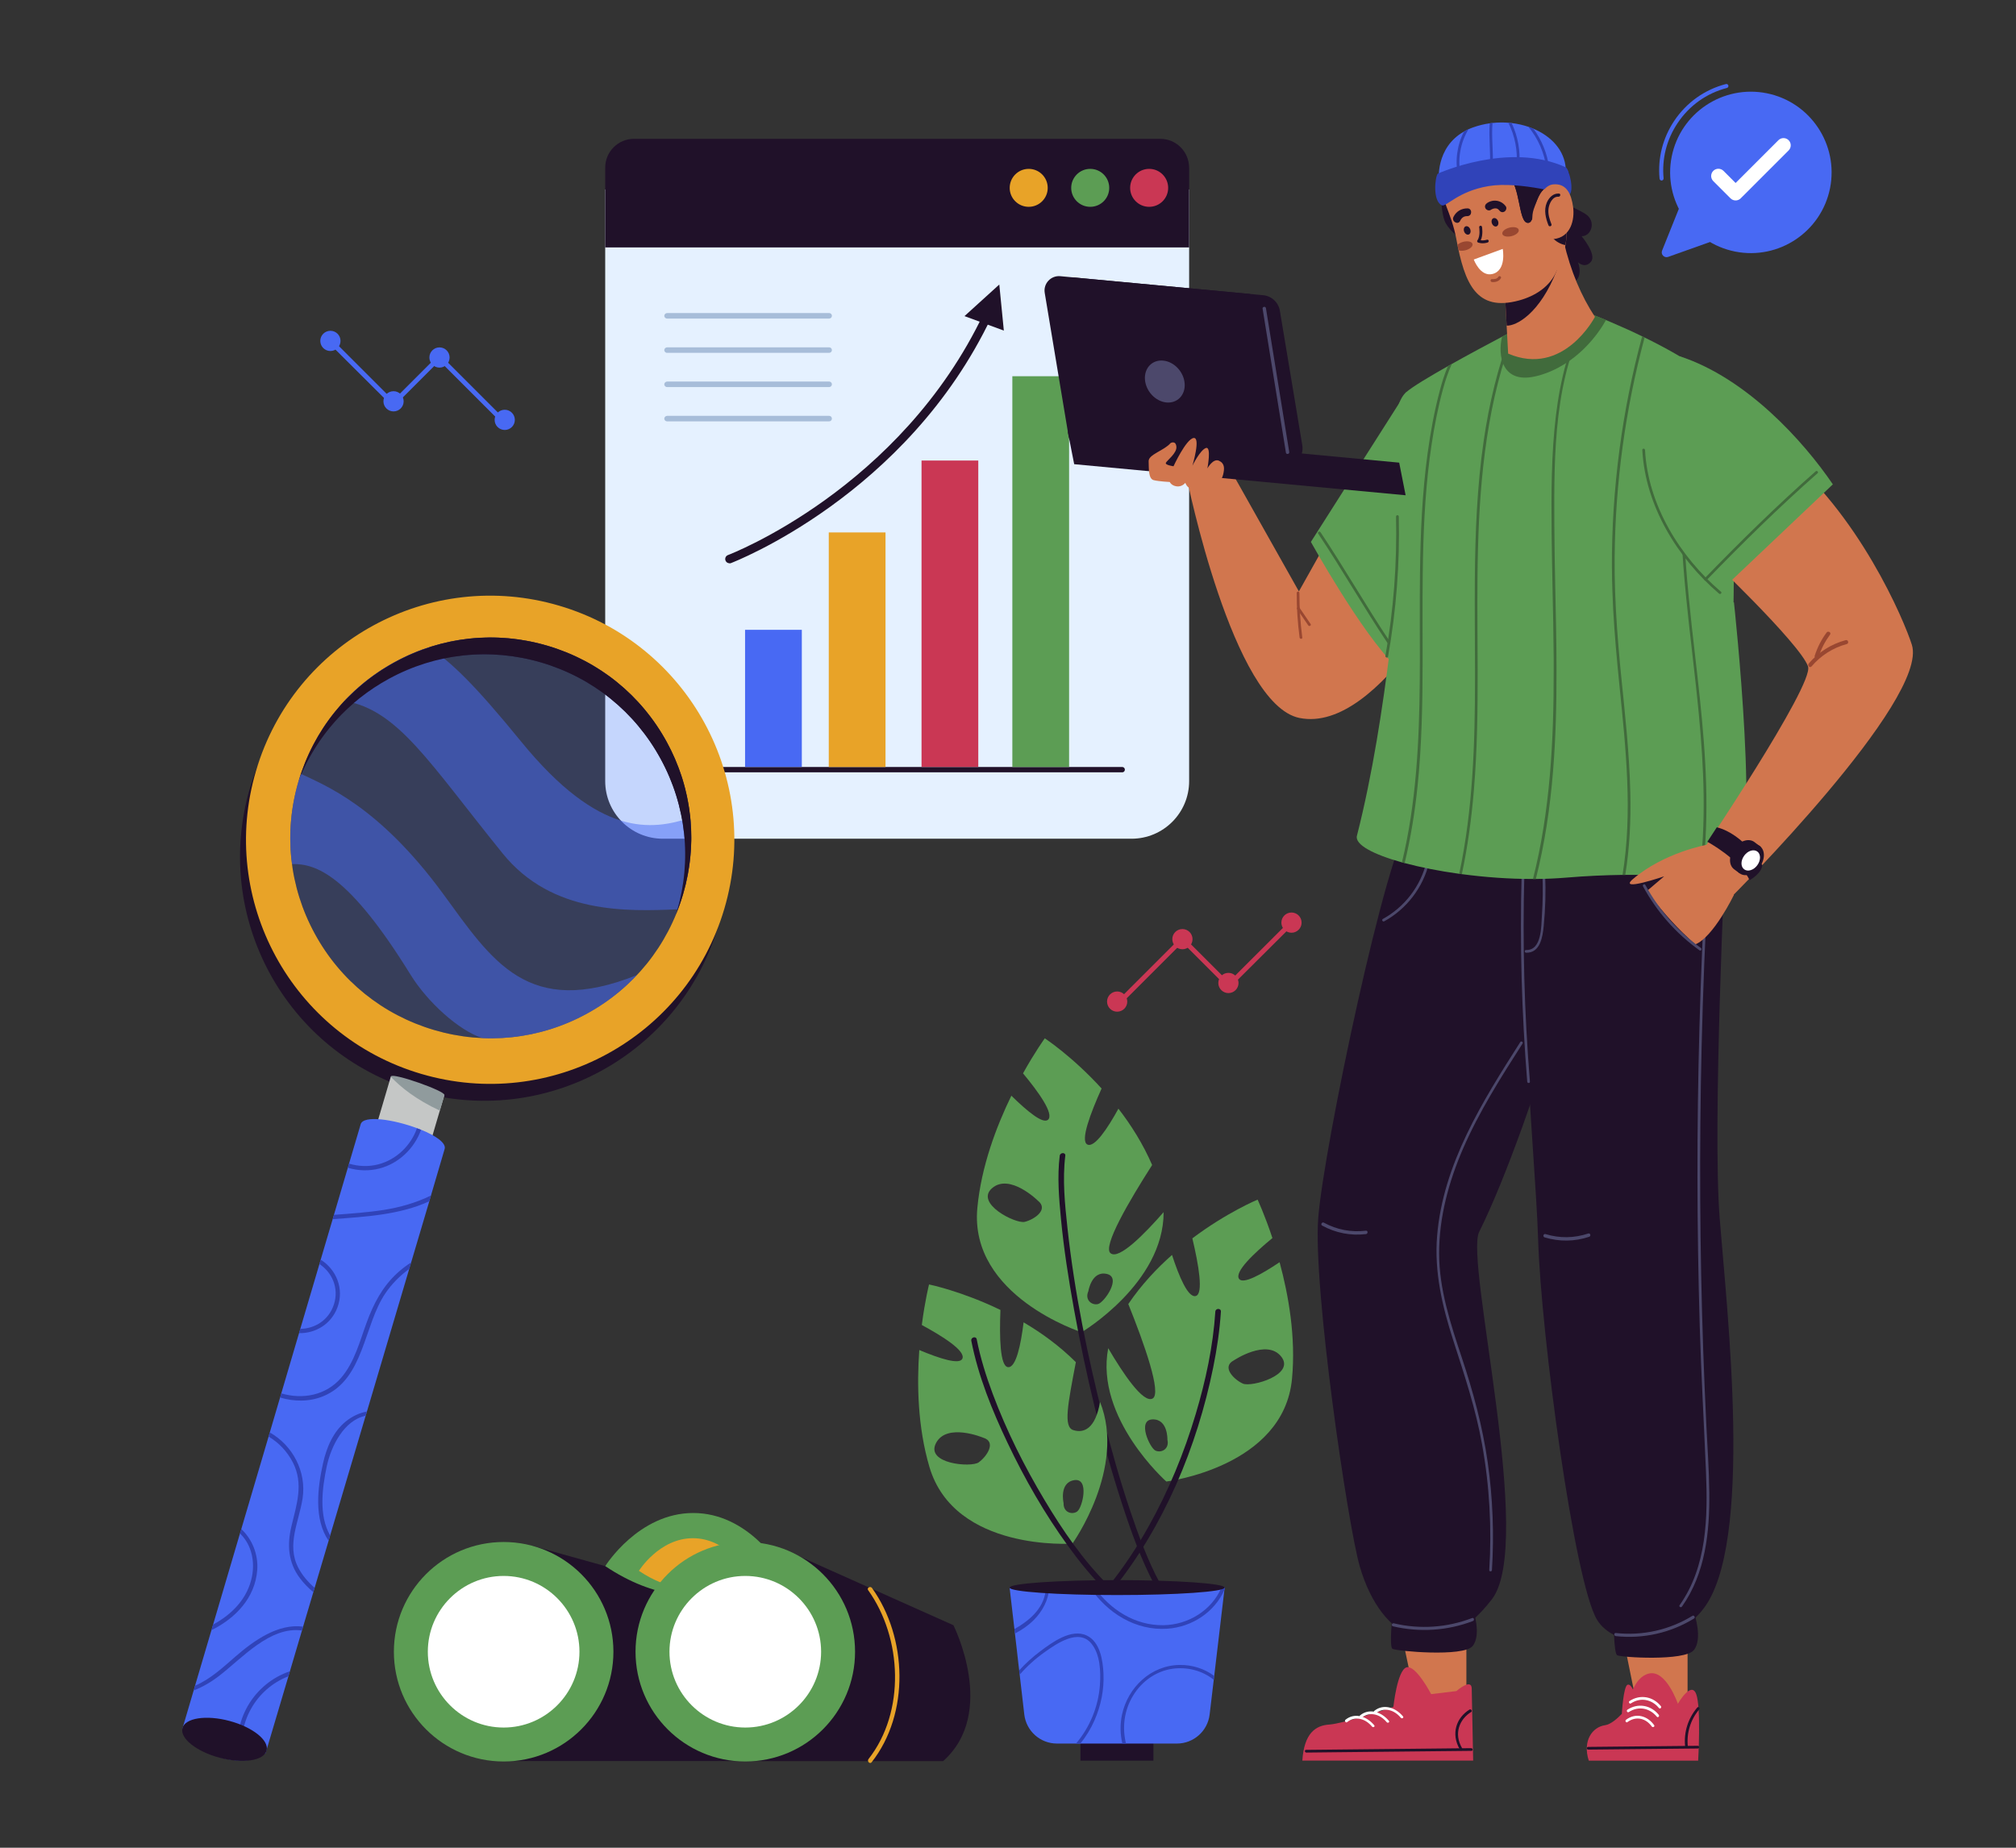 <svg width="600" height="550" viewBox="0 0 600 550" fill="none" xmlns="http://www.w3.org/2000/svg">
<rect x="0" y="0" width="600" height="550" fill="#333333" stroke="none"/>
<g clip-path="url(#clip0_1198_13430)">
<path d="M180.121 56.383V232.511C180.121 241.98 187.797 249.655 197.267 249.655H336.763C346.234 249.655 353.91 241.98 353.91 232.511V56.383H180.121Z" fill="#E5F1FF"/>
<path d="M334.01 228.305H204.84C204.415 228.305 204.07 228.649 204.07 229.074V229.125C204.07 229.55 204.415 229.894 204.84 229.894H334.01C334.435 229.894 334.779 229.55 334.779 229.125V229.074C334.779 228.649 334.435 228.305 334.01 228.305Z" fill="#201129"/>
<path d="M246.774 123.781H198.583C198.156 123.781 197.763 124.089 197.712 124.516C197.66 125.012 198.053 125.422 198.532 125.422H246.774C247.236 125.422 247.595 125.046 247.595 124.602C247.595 124.14 247.219 123.781 246.774 123.781Z" fill="#A7BDD9"/>
<path d="M246.774 113.574H198.583C198.156 113.574 197.763 113.882 197.712 114.309C197.66 114.805 198.053 115.215 198.532 115.215H246.774C247.236 115.215 247.595 114.839 247.595 114.395C247.595 113.933 247.219 113.574 246.774 113.574Z" fill="#A7BDD9"/>
<path d="M246.774 103.387H198.583C198.156 103.387 197.763 103.694 197.712 104.122C197.66 104.617 198.053 105.028 198.532 105.028H246.774C247.236 105.028 247.595 104.652 247.595 104.207C247.595 103.746 247.219 103.387 246.774 103.387Z" fill="#A7BDD9"/>
<path d="M246.774 93.184H198.583C198.156 93.184 197.763 93.491 197.712 93.919C197.66 94.414 198.053 94.825 198.532 94.825H246.774C247.236 94.825 247.595 94.448 247.595 94.004C247.595 93.543 247.219 93.184 246.774 93.184Z" fill="#A7BDD9"/>
<path d="M238.636 187.473H221.746V228.291H238.636V187.473Z" fill="#4869F3"/>
<path d="M263.546 158.484H246.656V228.31H263.546V158.484Z" fill="#E8A328"/>
<path d="M291.156 137.082H274.266V228.291H291.156V137.082Z" fill="#CA3754"/>
<path d="M318.183 111.988H301.293V228.307H318.183V111.988Z" fill="#5C9D54"/>
<path d="M287.051 94.093L298.761 98.4L297.41 84.691L287.051 94.093Z" fill="#201129"/>
<path d="M217.098 167.661C216.585 167.661 216.106 167.353 215.918 166.84C215.679 166.191 216.004 165.456 216.67 165.216C217.183 165.028 268.024 145.542 292.829 93.186C293.12 92.553 293.889 92.28 294.521 92.588C295.154 92.895 295.427 93.647 295.12 94.28C269.87 147.593 218.072 167.404 217.559 167.609C217.406 167.661 217.269 167.695 217.115 167.695L217.098 167.661Z" fill="#201129"/>
<path d="M353.91 49.888V73.647H180.121V49.888C180.121 45.153 183.967 41.324 188.686 41.324H345.328C350.063 41.324 353.893 45.17 353.893 49.888H353.91Z" fill="#201129"/>
<path d="M311.821 55.923C311.821 59.051 309.291 61.564 306.162 61.564C303.034 61.564 300.504 59.034 300.504 55.923C300.504 52.812 303.034 50.266 306.162 50.266C309.291 50.266 311.821 52.795 311.821 55.923Z" fill="#E8A328"/>
<path d="M330.129 55.923C330.129 59.051 327.599 61.564 324.471 61.564C321.343 61.564 318.812 59.034 318.812 55.923C318.812 52.812 321.343 50.266 324.471 50.266C327.599 50.266 330.129 52.795 330.129 55.923Z" fill="#5C9D54"/>
<path d="M347.668 55.923C347.668 59.051 345.138 61.564 342.01 61.564C338.882 61.564 336.352 59.034 336.352 55.923C336.352 52.812 338.882 50.266 342.01 50.266C345.138 50.266 347.668 52.795 347.668 55.923Z" fill="#CA3754"/>
<path d="M436.118 166.857C436.118 166.857 410.971 218.598 386.747 213.71C366.848 209.693 353.258 142.5 353.258 142.5L365.72 138.978L386.576 176.036L418.356 119.355C418.356 119.355 436.904 153.456 436.118 166.857Z" fill="#D1764E"/>
<path d="M418.492 116.758L390.148 161.303C390.148 161.303 405.243 188.566 415.432 198.378V196.617C415.432 196.617 429.877 144.415 418.509 116.758H418.492Z" fill="#5C9D54"/>
<path d="M392.304 158.825C399.483 169.559 405.86 180.806 413.04 191.541C413.331 191.968 414.031 191.575 413.741 191.131C406.561 180.396 400.184 169.149 393.004 158.414C392.714 157.987 392.013 158.38 392.304 158.825Z" fill="#416B3C"/>
<path d="M386.73 176.482C386.73 180.926 387.003 185.354 387.585 189.764C387.653 190.276 386.85 190.276 386.781 189.764C386.2 185.354 385.909 180.926 385.926 176.482C385.926 175.969 386.73 175.969 386.73 176.482Z" fill="#994731"/>
<path d="M386.747 180.876C387.858 182.5 388.969 184.124 390.063 185.747C390.354 186.175 389.653 186.585 389.362 186.158C388.251 184.534 387.14 182.91 386.046 181.286C385.755 180.859 386.456 180.449 386.747 180.876Z" fill="#994731"/>
<path d="M502.255 470.004V508.019L487.485 509.198L480.254 473.508L502.255 470.004Z" fill="#D1764E"/>
<path d="M472.87 524.088H505.402C505.402 524.088 506.325 508.294 504.821 504.26C503.317 500.226 499.368 507.149 499.368 507.149C499.368 507.149 495.863 496.876 490.717 498.158C488.375 498.739 486.905 500.807 485.999 502.892C485.606 502.072 485.042 501.251 484.392 501.491C483.161 501.935 482.7 509.969 482.683 510.157C481.281 511.61 479.366 513.285 477.725 513.524C473.93 514.054 470.939 518.122 472.853 524.088H472.87Z" fill="#CA3754"/>
<path d="M493.742 508.43C491.622 505.815 488.254 505.148 485.4 507.028C484.972 507.319 484.562 506.618 484.989 506.328C488.118 504.259 491.981 504.96 494.306 507.849C494.631 508.242 494.067 508.823 493.742 508.413V508.43Z" fill="white"/>
<path d="M493.109 511.012C490.989 508.397 487.622 507.747 484.767 509.61C484.339 509.901 483.929 509.2 484.356 508.91C487.485 506.841 491.348 507.542 493.673 510.431C493.998 510.824 493.434 511.405 493.109 510.995V511.012Z" fill="white"/>
<path d="M491.606 513.917C489.828 511.422 486.888 510.738 484.358 512.601C483.947 512.909 483.537 512.208 483.947 511.9C486.836 509.747 490.29 510.687 492.307 513.507C492.614 513.935 491.914 514.328 491.606 513.917Z" fill="white"/>
<path d="M505.726 508.822C503.127 511.882 501.931 515.813 502.324 519.813C502.375 520.326 501.572 520.326 501.521 519.813C501.093 515.591 502.41 511.472 505.145 508.258C505.487 507.865 506.051 508.429 505.709 508.822H505.726Z" fill="#201129"/>
<path d="M505.3 520.463C494.428 520.566 483.555 520.686 472.683 520.788C472.153 520.788 472.153 519.985 472.683 519.985C483.555 519.882 494.428 519.763 505.3 519.66C505.83 519.66 505.83 520.463 505.3 520.463Z" fill="#201129"/>
<path d="M513.507 253.723C513.507 253.723 509.644 334.848 511.798 362.47C513.952 390.11 522.072 459.918 506.789 479.097C496.515 492.002 480.257 490.224 475.317 482.156C468.581 471.148 458.632 397.306 457.777 368.965C456.905 340.608 448.802 268.526 458.512 253.723C468.205 238.921 513.507 253.723 513.507 253.723Z" fill="#201129"/>
<path d="M459.691 368.314C464.101 369.647 468.597 369.596 472.974 368.143C473.589 367.938 473.315 366.964 472.7 367.169C468.478 368.57 464.204 368.622 459.964 367.34C459.349 367.152 459.075 368.126 459.691 368.314Z" fill="#4C486B"/>
<path d="M480.258 482.089C480.258 482.089 480.258 492.003 481.284 492.686C482.309 493.353 501.404 494.533 504.123 491.165C506.841 487.798 504.259 480.328 504.259 480.328L480.258 482.089Z" fill="#201129"/>
<path d="M480.875 487.009C489.029 487.898 497.166 486.069 504.158 481.779C504.671 481.471 504.192 480.668 503.696 480.975C496.841 485.18 488.875 486.958 480.892 486.086C480.293 486.018 480.31 486.958 480.892 487.009H480.875Z" fill="#4C486B"/>
<path d="M507.659 261.072C505.984 290.831 505.163 320.659 505.198 350.469C505.215 365.289 505.437 380.109 505.881 394.911C506.309 409.304 507.129 423.662 507.728 438.037C508.292 451.609 508.035 466.292 499.881 477.813C499.573 478.24 500.274 478.634 500.582 478.223C507.574 468.344 508.856 455.985 508.719 444.225C508.651 437.593 508.172 430.961 507.847 424.346C507.488 416.859 507.164 409.372 506.907 401.868C505.881 371.887 505.728 341.888 506.428 311.907C506.822 294.951 507.505 278.011 508.463 261.072C508.497 260.559 507.676 260.559 507.659 261.072Z" fill="#4C486B"/>
<path d="M436.423 470.004V506.566L421.653 507.746L414.422 473.508L436.423 470.004Z" fill="#D1764E"/>
<path d="M425.946 504.291C425.946 504.291 421.296 495.369 418.561 496.326C415.826 497.283 414.697 508.086 414.697 508.086C414.697 508.086 399.807 513.06 395.653 513.333C391.499 513.59 388.132 515.949 387.602 524.068H438.442C438.442 524.068 438.1 505.727 438.015 502.582C437.929 499.437 433.451 503.368 433.451 503.368L425.963 504.274L425.946 504.291Z" fill="#CA3754"/>
<path d="M437.877 509.573C434.321 511.744 432.645 516.051 435.107 520.29C435.381 520.752 434.731 521.162 434.458 520.7C431.757 516.068 433.432 511.282 437.364 508.872C437.791 508.616 438.287 509.316 437.859 509.573H437.877Z" fill="#201129"/>
<path d="M437.947 521.163C424.648 521.299 411.365 521.436 398.065 521.573C394.97 521.607 391.876 521.641 388.799 521.676C388.286 521.676 388.184 520.872 388.697 520.872C401.997 520.735 415.279 520.599 428.579 520.462C431.674 520.428 434.768 520.394 437.845 520.359C438.358 520.359 438.46 521.163 437.947 521.163Z" fill="#201129"/>
<path d="M416.901 511.3C414.815 508.805 411.772 508.121 409.481 509.984C409.105 510.292 408.61 509.591 408.986 509.283C411.601 507.13 415.174 508.07 417.55 510.89C417.909 511.317 417.26 511.711 416.901 511.3Z" fill="white"/>
<path d="M412.698 512.617C410.612 510.121 407.569 509.437 405.278 511.301C404.902 511.608 404.406 510.907 404.783 510.6C407.398 508.446 410.971 509.386 413.347 512.206C413.706 512.634 413.057 513.027 412.698 512.617Z" fill="white"/>
<path d="M408.338 513.933C406.253 511.438 403.21 510.754 400.919 512.617C400.543 512.925 400.047 512.224 400.423 511.916C403.039 509.762 406.612 510.702 408.988 513.523C409.347 513.95 408.697 514.343 408.338 513.933Z" fill="white"/>
<path d="M477.933 255.896C477.933 255.896 456.838 333.26 440.221 366.711C435.879 375.446 456.872 459.27 444.033 476.022C428.152 496.738 411.125 488.363 404.698 466.278C401.176 454.211 390.714 383.274 392.338 362.472C393.945 341.687 412.835 251.708 419.827 244.786C426.819 237.863 477.933 255.896 477.933 255.896Z" fill="#201129"/>
<path d="M393.499 364.815C397.55 367.02 401.961 367.875 406.525 367.345C407.158 367.277 407.175 366.268 406.525 366.337C402.115 366.85 397.909 366.063 394.011 363.944C393.447 363.636 392.935 364.508 393.499 364.815Z" fill="#4C486B"/>
<path d="M414.425 480.878C414.425 480.878 413.399 490.125 414.425 490.792C415.45 491.458 435.571 493.322 438.289 489.954C441.007 486.587 438.426 479.117 438.426 479.117L414.425 480.878Z" fill="#201129"/>
<path d="M414.576 484.09C422.525 485.953 430.765 485.423 438.372 482.517C438.919 482.312 438.68 481.406 438.133 481.629C430.662 484.483 422.611 485.047 414.815 483.201C414.234 483.064 413.978 483.953 414.576 484.09Z" fill="#4C486B"/>
<path d="M452.872 260.256C452.308 280.853 452.872 301.45 454.53 321.979C454.565 322.492 455.385 322.492 455.334 321.979C453.659 301.45 453.112 280.836 453.676 260.256C453.676 259.743 452.889 259.743 452.872 260.256Z" fill="#4C486B"/>
<path d="M459.058 260.253C459.228 264.339 459.177 268.424 458.904 272.492C458.681 275.654 458.904 282.936 454.185 282.782C453.673 282.765 453.673 283.568 454.185 283.585C458.408 283.722 459.126 278.851 459.434 275.671C459.946 270.543 460.083 265.398 459.861 260.236C459.844 259.723 459.04 259.723 459.058 260.236V260.253Z" fill="#4C486B"/>
<path d="M424.545 256.562C422.801 263.776 418.066 269.963 411.57 273.536C411.108 273.792 411.518 274.476 411.98 274.237C418.647 270.562 423.536 264.169 425.331 256.768C425.451 256.255 424.681 256.05 424.545 256.545V256.562Z" fill="#4C486B"/>
<path d="M452.444 310.217C441.195 327.874 429.468 346.505 427.707 367.906C426.835 378.606 429.246 388.845 432.511 398.964C435.81 409.203 439.195 419.322 441.093 429.954C443.315 442.278 444.016 454.859 443.229 467.354C443.195 467.867 443.999 467.867 444.033 467.354C444.7 456.636 444.289 445.885 442.768 435.253C441.246 424.621 438.46 414.348 435.075 404.16C431.725 394.058 428.323 383.82 428.305 373.051C428.305 362.316 431.177 351.736 435.417 341.941C440.204 330.899 446.683 320.729 453.145 310.61C453.418 310.165 452.734 309.772 452.444 310.199V310.217Z" fill="#4C486B"/>
<path d="M413.587 193.143C439.025 207.929 515.645 193.143 515.645 193.143C515.645 193.143 517.919 122.138 511.542 114.771C506.533 108.96 492.156 101.285 479.66 95.986C479.301 95.832 478.942 95.678 478.566 95.524C478.361 95.439 478.156 95.353 477.967 95.268C475.831 94.379 473.762 93.576 471.83 92.875L451.265 98.037C451.265 98.037 450.12 98.635 448.239 99.61C448.068 99.695 447.897 99.798 447.709 99.883C447.487 100.003 447.265 100.122 447.025 100.242C439.042 104.447 422.22 113.489 418.494 116.754C413.57 121.062 413.297 139.796 415.793 154.53C418.306 169.264 413.57 193.143 413.57 193.143H413.587Z" fill="#5C9D54"/>
<path d="M457.985 111.781C469.473 108.517 475.866 99.081 477.986 95.252C475.849 94.364 473.781 93.56 471.849 92.859L451.284 98.022C451.284 98.022 450.138 98.62 448.258 99.594C448.087 99.68 447.916 99.782 447.728 99.868C447.506 99.987 447.283 100.107 447.044 100.227C445.711 105.577 446.822 114.944 457.985 111.764V111.781Z" fill="#416B3C"/>
<path d="M417.263 256.68C417.52 256.748 417.793 256.817 418.05 256.902C422.751 258.167 428.307 259.278 434.273 260.098C434.546 260.133 434.803 260.167 435.076 260.201C441.88 261.107 449.163 261.654 456.257 261.637C456.531 261.637 456.821 261.637 457.095 261.637C460.138 261.62 463.129 261.483 466.036 261.244C472.309 260.714 477.9 260.492 482.891 260.423C483.165 260.423 483.438 260.423 483.712 260.423C493.2 260.338 500.38 260.85 505.679 261.09C505.953 261.09 506.226 261.107 506.5 261.124C511.115 261.312 514.192 261.244 516.039 260.252C524.415 255.774 516.056 179.299 516.056 179.299H515.936L502.636 178.068L501.85 178L480.703 176.069L479.883 176L462.89 174.445L462.07 174.376L439.726 172.342L438.94 172.274L423.435 170.855L422.631 170.787L416.409 170.223C415.674 176.41 414.87 183.658 413.896 191.538C413.827 192.085 413.759 192.649 413.69 193.213C411.536 210.357 408.562 230.305 403.844 248.783C403.177 251.398 408.665 254.321 417.298 256.714L417.263 256.68Z" fill="#5C9D54"/>
<path d="M415.486 153.744C415.81 167.641 414.768 181.537 412.323 195.229C412.238 195.742 413.007 195.947 413.109 195.451C415.554 181.691 416.631 167.726 416.306 153.744C416.306 153.231 415.486 153.231 415.503 153.744H415.486Z" fill="#416B3C"/>
<path d="M501.849 177.999C502.413 183.725 503.063 189.434 503.729 195.143C504.396 200.989 505.063 206.835 505.61 212.681C507.131 228.697 507.866 245.123 505.678 261.088C505.952 261.088 506.225 261.105 506.499 261.122C507.165 256.268 507.576 251.379 507.747 246.474C508.379 229.227 506.447 212.116 504.481 195.023C503.832 189.365 503.182 183.725 502.635 178.067C502.464 176.289 502.293 174.512 502.139 172.734C500.344 151.88 500.122 130.274 506.259 110.139C506.037 109.985 505.815 109.814 505.576 109.66C502.635 119.232 501.062 129.198 500.498 139.214C499.746 152.188 500.567 165.11 501.849 177.999Z" fill="#416B3C"/>
<path d="M479.746 169.197C479.746 171.471 479.797 173.727 479.883 176C480.122 183.351 480.703 190.683 481.387 198.016C481.575 200.119 481.797 202.221 482.003 204.324C483.883 222.887 485.934 241.963 482.892 260.441C483.165 260.441 483.439 260.441 483.712 260.441C485.028 252.373 485.405 244.134 485.216 235.946C484.943 224.272 483.644 212.665 482.481 201.059C482.379 200.016 482.276 198.974 482.174 197.931C481.49 190.649 480.943 183.368 480.686 176.069C480.567 172.667 480.515 169.266 480.55 165.864C480.738 143.797 483.746 121.764 489.473 100.449C489.234 100.329 488.977 100.209 488.738 100.09C485.764 111.132 483.507 122.362 482.003 133.712C480.447 145.472 479.678 157.335 479.729 169.197H479.746Z" fill="#416B3C"/>
<path d="M456.255 261.656C456.529 261.656 456.82 261.656 457.093 261.656C459.76 251.126 461.35 240.323 462.222 229.486C463.042 219.47 463.264 209.436 463.247 199.402C463.247 191.078 463.042 182.754 462.871 174.446C462.734 168.242 462.632 162.054 462.598 155.849C462.495 134.91 462.512 112.039 472.906 93.271C472.65 93.168 472.393 93.083 472.137 92.981C466.957 102.45 464.341 113.099 463.059 123.782C461.675 135.32 461.692 147.012 461.794 158.618C461.845 163.866 461.948 169.113 462.051 174.361C462.204 181.591 462.358 188.839 462.41 196.069C462.41 197.197 462.41 198.308 462.41 199.437C462.444 220.324 461.384 241.366 456.238 261.656H456.255Z" fill="#416B3C"/>
<path d="M434.273 260.097C434.547 260.131 434.803 260.166 435.077 260.2C436.838 251.944 437.966 243.551 438.667 235.124C439.658 223.21 439.795 211.262 439.778 199.314C439.761 190.306 439.641 181.298 439.727 172.307C439.744 169.298 439.795 166.29 439.881 163.282C440.462 141.249 442.77 118.891 450.839 98.242C450.582 98.379 450.223 98.567 449.762 98.806C445.761 109.284 443.163 120.241 441.556 131.335C439.59 144.906 439.06 158.564 438.94 172.238C438.872 181.246 438.975 190.272 438.992 199.263C438.992 200.151 438.992 201.023 438.992 201.912C438.992 221.364 438.359 241.038 434.291 260.08L434.273 260.097Z" fill="#416B3C"/>
<path d="M417.263 256.682C417.52 256.75 417.793 256.819 418.05 256.904C419.879 249.383 421.092 241.725 421.896 234.034C423.161 221.709 423.383 209.317 423.4 196.941C423.4 188.241 423.332 179.541 423.435 170.84C423.452 169.319 423.469 167.798 423.503 166.293C423.742 154.909 424.375 143.508 426.084 132.227C426.922 126.74 427.982 121.27 429.435 115.92C430.136 113.339 430.973 110.775 432.085 108.348C431.691 108.57 431.315 108.792 430.922 108.997C429.948 111.305 429.178 113.715 428.546 116.142C426.905 122.279 425.759 128.569 424.888 134.876C423.264 146.79 422.751 158.772 422.614 170.772C422.511 179.421 422.58 188.087 422.58 196.719C422.58 198.736 422.58 200.753 422.546 202.753C422.392 220.821 421.503 239.093 417.246 256.682H417.263Z" fill="#416B3C"/>
<path d="M507.045 164.343C507.045 164.343 535.679 191.453 538.107 198.376C540.004 203.811 505.523 255.005 505.523 255.005L514.909 267.398C514.909 267.398 574.143 208.324 569.015 191.949C566.792 184.872 553.167 152.412 529.354 133.695L507.045 164.343Z" fill="#D1764E"/>
<path d="M524.466 257.484C524.466 257.484 518.962 248.271 510.961 246.254L508.141 250.561C508.141 250.561 517.611 255.655 520.74 261.997C520.74 261.997 524.364 259.963 524.484 257.484H524.466Z" fill="#201129"/>
<path d="M517.731 259.947L516.107 258.75C514.466 257.537 514.483 254.733 516.141 252.494C517.799 250.255 520.483 249.417 522.124 250.631L524.056 252.101L523.321 253.007L518.278 259.28L517.748 259.947H517.731Z" fill="#201129"/>
<path d="M517.732 259.945C516.091 258.732 516.108 255.929 517.766 253.689C519.424 251.45 522.108 250.613 523.749 251.826C525.391 253.04 525.373 255.843 523.715 258.082C522.057 260.321 519.373 261.159 517.732 259.945Z" fill="#201129"/>
<path d="M519.1 258.767C518.023 257.981 518.04 256.152 519.117 254.682C520.194 253.212 521.938 252.682 523.015 253.468C524.092 254.255 524.075 256.084 522.998 257.554C521.921 259.024 520.177 259.554 519.1 258.767Z" fill="white"/>
<path d="M539.166 198.359C541.919 195.111 545.526 192.821 549.628 191.71C550.381 191.505 550.056 190.342 549.304 190.548C545.013 191.71 541.201 194.12 538.311 197.505C537.816 198.103 538.653 198.957 539.166 198.359Z" fill="#994731"/>
<path d="M543.612 188.306C542.057 190.409 540.894 192.716 540.091 195.195C539.852 195.93 541.014 196.255 541.253 195.52C542.023 193.127 543.168 190.939 544.655 188.905C545.117 188.272 544.074 187.674 543.612 188.289V188.306Z" fill="#994731"/>
<path d="M490.411 265.022C490.411 265.022 490.702 265.62 491.215 266.595C495.129 271.894 499.608 276.765 504.549 281.107C509.934 278.987 516.037 266.407 516.037 266.407L507.865 251.484C507.865 251.484 495.283 253.741 486.001 261.655C481.351 265.62 495.283 260.851 495.283 260.851L490.394 265.005L490.411 265.022Z" fill="#D1764E"/>
<path d="M488.991 263.824C493.076 271.379 498.837 277.891 505.812 282.882C506.239 283.19 506.633 282.489 506.222 282.182C499.35 277.259 493.709 270.832 489.691 263.413C489.452 262.952 488.751 263.362 488.991 263.824Z" fill="#4C486B"/>
<path d="M499.951 106.055C519.833 112.567 536.723 131.267 545.492 144.172L511.883 176.034C511.883 176.034 498.618 168.086 494.173 148.001C489.284 125.9 499.951 106.055 499.951 106.055Z" fill="#5C9D54"/>
<path d="M540.38 140.294C528.892 150.413 517.968 161.164 507.318 172.155C506.959 172.531 507.523 173.095 507.882 172.719C518.532 161.728 529.456 150.977 540.944 140.858C541.337 140.516 540.756 139.952 540.38 140.294Z" fill="#416B3C"/>
<path d="M488.786 133.935C489.658 150.533 499.214 166.088 511.625 176.702C512.018 177.044 512.6 176.463 512.189 176.138C499.932 165.66 490.462 150.311 489.59 133.935C489.555 133.423 488.752 133.423 488.786 133.935Z" fill="#416B3C"/>
<path d="M464.272 60.195C464.272 60.195 468.426 61.58 471.794 63.648C475.161 65.716 473.725 70.332 470.717 70.314C470.717 70.314 475.315 75.75 473.503 77.904C471.691 80.075 469.64 78.075 469.64 78.075C469.64 78.075 471.759 83.339 467.212 84.502C462.665 85.664 458.477 76.434 458.477 76.434L464.272 60.212V60.195Z" fill="#201129"/>
<path d="M474.682 94.329C474.682 94.329 465.348 112.328 448.851 105.252L448.253 94.124L447.859 86.774L447.586 81.629L465.382 71.852C467.485 80.843 470.664 88.21 474.682 94.312V94.329Z" fill="#D1764E"/>
<path d="M463.348 80.398C458.356 93.338 451.227 97.081 448.406 96.927L447.859 86.791L463.348 80.415V80.398Z" fill="#201129"/>
<path d="M428.99 59.734C428.99 59.734 429.041 63.187 429.913 65.632C430.802 68.093 434.033 70.588 434.033 70.588C434.033 70.588 434.272 61.358 428.973 59.734H428.99Z" fill="#201129"/>
<path d="M465.675 65.974C465.88 66.76 466.017 67.495 466.102 68.213C466.308 69.854 466.222 71.358 465.897 72.965C465.47 75.084 464.598 77.392 463.367 80.452C461.435 85.272 456.905 88.126 452.119 89.426C439.4 92.878 435.913 84.52 433.434 71.153C431.895 62.846 428.391 58.949 429.57 55.256C429.673 55.068 429.775 54.897 429.878 54.709C432.305 50.47 436.357 47.411 441.058 46.043C441.964 45.787 442.836 45.565 443.674 45.377C443.862 45.325 444.05 45.291 444.238 45.257C444.323 45.24 444.392 45.223 444.477 45.206C444.699 45.154 444.905 45.12 445.11 45.086C445.264 45.052 445.417 45.035 445.554 45.001C445.896 44.949 446.238 44.898 446.563 44.847C457.11 43.496 461.299 49 463.316 55.017C464.684 59.102 465.025 63.427 465.675 65.974Z" fill="#D1764E"/>
<path d="M444.032 66.505C444.288 67.171 444.887 67.565 445.4 67.377C445.895 67.189 446.1 66.488 445.844 65.821C445.588 65.154 444.989 64.761 444.476 64.949C443.964 65.137 443.776 65.838 444.032 66.505Z" fill="#201129"/>
<path d="M435.759 68.931C436.016 69.597 436.614 69.99 437.127 69.802C437.623 69.614 437.828 68.913 437.571 68.247C437.315 67.58 436.717 67.187 436.204 67.375C435.708 67.563 435.503 68.264 435.759 68.931Z" fill="#201129"/>
<path d="M452.002 68.402C452.172 69.103 451.232 69.941 449.882 70.282C448.531 70.624 447.3 70.334 447.129 69.633C446.958 68.932 447.899 68.095 449.249 67.753C450.6 67.411 451.831 67.701 452.002 68.402Z" fill="#994731"/>
<path d="M434.1 74.505C434.63 74.693 435.365 74.71 436.134 74.505C437.485 74.163 438.425 73.326 438.254 72.625C438.083 71.924 436.852 71.633 435.502 71.975C434.766 72.163 434.151 72.505 433.758 72.881L434.1 74.505Z" fill="#994731"/>
<path d="M443.693 62.469C444.411 61.974 445.557 61.734 446.155 62.572C446.514 63.085 447.146 63.341 447.728 62.999C448.223 62.709 448.531 61.939 448.155 61.426C446.873 59.615 444.411 59.17 442.548 60.469C442.035 60.828 441.779 61.461 442.121 62.042C442.411 62.538 443.18 62.845 443.693 62.469Z" fill="#201129"/>
<path d="M434.561 65.75C435.006 64.827 435.638 64.314 436.698 64.331C438.185 64.331 438.237 62.041 436.749 62.023C434.92 62.023 433.382 62.929 432.578 64.57C431.929 65.904 433.912 67.083 434.561 65.75Z" fill="#201129"/>
<path d="M442.818 72.145C443.006 72.06 443.109 71.837 443.057 71.632C442.989 71.41 442.75 71.273 442.527 71.359C441.741 71.598 441.109 71.581 440.698 71.513C441.468 69.889 441.091 67.65 441.074 67.547C441.04 67.308 440.818 67.154 440.579 67.205C440.339 67.239 440.185 67.462 440.237 67.701C440.237 67.718 440.664 70.214 439.707 71.547C439.638 71.649 439.604 71.786 439.638 71.906C439.673 72.025 439.758 72.128 439.878 72.179C439.929 72.196 441.091 72.709 442.784 72.179C442.784 72.179 442.818 72.179 442.835 72.162L442.818 72.145Z" fill="#201129"/>
<path d="M461.98 70.724C463.793 70.296 465.143 69.39 466.083 68.211C466.288 69.852 466.203 71.356 465.878 72.963C464.442 72.655 463.126 71.954 461.98 70.724Z" fill="#201129"/>
<path d="M460.427 55.647C455.692 58.314 457.367 67.117 454.392 66.279C451.418 65.442 452.7 50.075 446.084 52.126C439.468 54.177 440.631 55.254 437.605 56.228C432.476 57.903 431.827 55.305 429.57 55.237C429.673 55.049 429.775 54.878 429.878 54.69C432.306 50.451 436.357 47.391 441.058 46.024C441.964 45.767 442.836 45.545 443.674 45.357C443.862 45.306 444.05 45.272 444.238 45.237C444.323 45.22 444.392 45.203 444.477 45.186C444.699 45.135 444.905 45.101 445.11 45.066C445.264 45.032 445.417 45.015 445.554 44.981C445.896 44.913 446.238 44.861 446.563 44.827C457.11 43.477 461.299 48.981 463.316 54.998C462.444 54.861 461.47 55.049 460.427 55.63V55.647Z" fill="#201129"/>
<path d="M454.393 66.282C457.367 67.12 455.692 58.317 460.427 55.65C461.47 55.069 462.445 54.881 463.316 55.018C464.684 59.103 465.026 63.428 465.676 65.974C465.864 66.743 466 67.462 466.103 68.145C466.735 62.368 467.351 55.582 467.146 52.83C467.112 52.283 467.026 51.77 466.906 51.291C466.753 51.189 466.599 51.086 466.445 51.001C465.761 50.608 465.043 50.3 464.308 50.078C463.128 49.736 461.88 49.582 460.598 49.582C456.461 49.582 452.051 51.155 449.008 52.539C452.393 55.189 451.982 65.581 454.41 66.265L454.393 66.282Z" fill="#201129"/>
<path d="M428.219 53.768L466 50.178C465.641 44.743 461.709 40.555 456.341 38.299C455.862 38.094 455.366 37.906 454.854 37.735C453.281 37.205 451.606 36.829 449.879 36.623C449.554 36.589 449.229 36.555 448.905 36.538C447.349 36.418 445.776 36.435 444.186 36.606C443.913 36.641 443.622 36.675 443.349 36.709C441.656 36.948 439.964 37.359 438.323 37.957C437.878 38.111 437.468 38.282 437.058 38.47C436.579 38.675 436.134 38.914 435.724 39.153C427.142 43.974 428.237 53.768 428.237 53.768H428.219Z" fill="#4869F3"/>
<path d="M454.871 37.734C457.743 41.187 459.658 45.546 460.205 49.956C460.273 50.469 461.111 50.435 461.042 49.922C460.53 45.768 458.871 41.7 456.358 38.298C455.88 38.093 455.384 37.905 454.871 37.734Z" fill="#3043B9"/>
<path d="M451.332 49.118C451.281 49.631 452.102 49.819 452.153 49.306C452.563 45.05 451.76 40.537 449.896 36.64C449.572 36.606 449.247 36.572 448.922 36.555C450.854 40.384 451.743 44.913 451.349 49.135L451.332 49.118Z" fill="#3043B9"/>
<path d="M443.435 49.562C443.401 50.092 444.238 50.041 444.272 49.528C444.495 45.22 443.845 40.896 444.204 36.605C443.93 36.64 443.64 36.674 443.366 36.708C443.042 40.981 443.657 45.272 443.435 49.562Z" fill="#3043B9"/>
<path d="M433.945 52.212C434.064 52.724 434.851 52.468 434.731 51.955C433.722 47.494 434.646 42.417 437.056 38.469C436.577 38.674 436.133 38.913 435.723 39.153C433.654 43.118 432.987 47.938 433.945 52.212Z" fill="#3043B9"/>
<path d="M465.999 49.802C467.008 50.264 468.717 57.272 466.871 58.058C466.871 58.058 452.255 53.853 443.04 55.392C433.809 56.93 430.356 61.785 429.057 61.101C426.373 59.716 427.056 52.879 427.894 51.7C427.894 51.7 449.058 42.025 465.999 49.802Z" fill="#3043B9"/>
<path d="M438.613 77.252C438.613 77.252 441.519 76.175 447.246 74.09C447.246 74.09 448.46 80.517 444.169 81.559C440.528 82.448 438.613 77.235 438.613 77.235V77.252Z" fill="white"/>
<path d="M444.016 83.953C445.059 84.039 446.085 83.782 446.683 82.842C446.991 82.381 446.238 81.936 445.948 82.398C445.52 83.064 444.768 83.133 444.05 83.082C443.486 83.047 443.486 83.902 444.033 83.953H444.016Z" fill="#994731"/>
<path d="M457.142 68.586C455.945 66.706 455.757 64.364 456.475 62.244C457.415 59.51 459.347 55.202 462.168 54.894C466.305 54.45 467.673 57.886 468.185 61.612C468.698 65.338 467.519 70.671 462.339 71.167C459.758 71.406 458.116 70.124 457.142 68.586Z" fill="#D1764E"/>
<path d="M461.742 66.741C461.161 65.271 460.665 63.715 460.87 62.108C461.041 60.673 462.033 58.433 463.828 58.553C464.426 58.604 464.597 57.664 463.999 57.613C462.255 57.493 460.973 58.827 460.341 60.348C459.434 62.553 460.016 64.929 460.853 67.066C461.076 67.629 461.965 67.305 461.742 66.724V66.741Z" fill="#201129"/>
<path d="M418.338 147.419L319.7 138.171L317.785 128.445L416.424 137.71L418.338 147.419Z" fill="#201129"/>
<path d="M381.534 139.043L326.403 133.864C324.471 133.676 322.898 132.223 322.573 130.308L315.462 87.61C315 84.841 317.291 82.379 320.095 82.636L375.927 87.866C378.457 88.105 380.509 90.02 380.919 92.515L387.586 132.53C388.184 136.154 385.193 139.368 381.551 139.026L381.534 139.043Z" fill="#201129"/>
<path d="M377.003 138.617L321.871 133.438C319.94 133.25 318.367 131.797 318.042 129.883L310.931 87.184C310.469 84.415 312.76 81.953 315.563 82.21L371.396 87.44C373.926 87.68 375.977 89.594 376.388 92.09L383.055 132.105C383.653 135.728 380.661 138.942 377.02 138.6L377.003 138.617Z" fill="#201129"/>
<path d="M352.576 114.124C352.849 117.559 350.422 120.106 347.157 119.799C343.892 119.491 341.037 116.448 340.763 113.013C340.49 109.577 342.917 107.03 346.182 107.338C349.448 107.645 352.302 110.688 352.576 114.124Z" fill="#4C486B"/>
<path d="M375.773 91.9C378.081 106.173 380.389 120.446 382.714 134.736C382.816 135.368 383.808 135.197 383.705 134.565C381.397 120.292 379.09 106.019 376.765 91.73C376.662 91.097 375.67 91.268 375.773 91.9Z" fill="#4C486B"/>
<path d="M349.259 138.79C349.259 138.79 352.951 130.773 355.208 130.38C357.464 129.987 354.883 138.619 354.883 138.619C354.883 138.619 357.191 133.936 358.9 133.354C360.61 132.773 359.345 139.422 359.345 139.422C359.345 139.422 361.02 136.363 362.764 137.132C364.508 137.918 364.49 139.405 364.012 141.337C363.516 143.268 361.943 144.585 360.918 144.909C359.892 145.234 358.473 143.73 358.473 143.73C358.473 143.73 355.464 145.884 354.285 145.405C353.105 144.926 352.78 143.713 352.78 143.713C352.78 143.713 351.823 144.978 350.216 144.773C348.609 144.568 348.148 143.474 348.148 143.474C348.148 143.474 345.019 143.32 343.378 142.927C341.72 142.533 341.942 139.337 341.857 137.303C341.771 135.269 346.455 134.141 348.387 131.884C348.387 131.884 349.891 130.996 350.114 132.927C350.353 134.859 347.276 137.081 346.985 137.764C346.695 138.448 349.276 138.79 349.276 138.79H349.259Z" fill="#D1764E"/>
<path d="M74.42 234.461C63.069 272.937 85.07 313.329 123.568 324.678C162.049 336.028 202.445 314.029 213.796 275.536C225.147 237.059 203.146 196.668 164.648 185.318C126.167 173.968 85.771 195.967 74.42 234.461ZM87.053 237.555C91.566 222.273 101.738 209.676 115.739 202.052C129.723 194.429 145.843 192.719 161.126 197.215C176.409 201.727 189.008 211.898 196.633 225.897C204.257 239.879 205.967 255.998 201.471 271.279C196.957 286.561 186.786 299.158 172.785 306.782C158.801 314.405 142.681 316.115 127.398 311.602C112.115 307.09 99.498 296.919 91.891 282.937C84.267 268.955 82.557 252.836 87.053 237.555Z" fill="#201129"/>
<path d="M116.337 320.419C121.363 322.966 126.783 324.59 132.253 325.992L125.842 347.751L109.688 342.982L116.337 320.402V320.419Z" fill="#C5C7C6"/>
<path d="M132.253 325.991L130.902 330.589C123.808 327.307 119.209 323.581 116.32 320.504L116.355 320.402C116.782 319.205 132.68 324.778 132.27 325.974L132.253 325.991Z" fill="#909B9D"/>
<path d="M132.32 342.044L131.5 344.848L130.594 347.924L129.209 352.642L128.303 355.719L128.269 355.856L127.773 357.565L122.371 375.769L121.79 377.718L109.208 420.16L108.832 421.408L98.267 457.03L97.805 458.62L93.651 472.619L93.258 473.935L90.215 484.174L89.873 485.336L86.283 497.472L85.839 498.977L79.069 521.779C77.428 523.232 75.052 523.95 72.402 524.052C72.026 524.069 71.633 524.069 71.24 524.052C64.778 523.881 57.136 520.275 54.281 514.583L57.649 503.147L58.059 501.729L62.931 485.234L63.427 483.558L71.428 456.415L71.821 455.116L79.941 427.596L80.3 426.365L83.36 415.972L83.719 414.742L89.001 396.811L89.377 395.529L95.07 376.248L95.446 374.949L99.019 362.864L99.395 361.582L103.327 348.249L103.532 347.565L103.891 346.335L104.233 345.172L105.635 340.438L106.541 337.378L107.344 334.643C108.165 331.84 117.157 333.224 124.132 335.822C124.542 335.976 124.935 336.13 125.328 336.284C129.636 338.027 132.867 340.215 132.337 342.01L132.32 342.044Z" fill="#4869F3"/>
<path d="M128.252 355.873L127.756 357.582C118.867 361.65 108.781 362.163 99.019 362.898L99.396 361.616C104.353 361.24 109.345 360.915 114.234 360.146C118.918 359.411 123.842 358.043 128.252 355.855V355.873Z" fill="#3043B9"/>
<path d="M125.312 336.317C123.329 341.838 118.679 346.334 112.918 347.821C109.79 348.624 106.541 348.504 103.516 347.598L103.875 346.368C106.678 347.205 109.67 347.342 112.576 346.59C117.978 345.188 122.252 341.018 124.098 335.855C124.508 336.009 124.902 336.163 125.295 336.317H125.312Z" fill="#3043B9"/>
<path d="M122.357 375.785L121.776 377.734C119.024 379.717 116.596 382.161 114.681 384.998C108.185 394.605 108.373 410.57 96.219 415.595C92.133 417.287 87.552 417.253 83.363 415.988L83.722 414.758C90.116 416.655 97.091 415.322 101.57 410.074C105.519 405.442 107.074 399.254 109.126 393.665C111.16 388.109 113.81 382.998 118.237 378.947C119.519 377.768 120.904 376.708 122.357 375.785Z" fill="#3043B9"/>
<path d="M100.423 389.186C98.543 394.229 93.79 396.93 89.004 396.827L89.38 395.545C93.688 395.511 97.876 392.947 99.381 388.28C100.953 383.426 98.834 378.742 95.073 376.264L95.449 374.965C100.013 377.802 102.526 383.546 100.423 389.186Z" fill="#3043B9"/>
<path d="M109.192 420.16L108.816 421.408C102.422 422.758 98.525 430.399 97.225 436.57C95.892 442.945 94.832 451.15 98.251 457.03L97.789 458.62C93.379 452.193 94.507 442.86 96.148 435.527C97.208 430.826 99.174 426.074 103.055 422.998C104.884 421.562 106.987 420.553 109.192 420.16Z" fill="#3043B9"/>
<path d="M93.636 472.616L93.243 473.932C91.773 472.684 90.405 471.3 89.243 469.744C85.738 465.078 85.413 459.813 86.747 454.275C88.285 447.797 90.405 441.711 87.191 435.37C85.55 432.139 83.003 429.421 79.926 427.61L80.285 426.379C87.037 430.191 91.26 437.968 90.063 445.968C89.02 452.89 85.208 459.779 88.764 466.616C89.961 468.941 91.67 470.907 93.653 472.65L93.636 472.616Z" fill="#3043B9"/>
<path d="M76.56 467.286C75.944 475.679 70.047 481.713 62.918 485.251L63.414 483.576C69.089 480.516 73.773 475.747 75.021 469.132C75.842 464.773 74.902 460.107 71.807 456.842C71.688 456.705 71.551 456.569 71.414 456.432L71.807 455.133C75.021 458.124 76.902 462.671 76.56 467.303V467.286Z" fill="#3043B9"/>
<path d="M90.219 484.174L89.877 485.336C80.338 484.02 72.012 493.643 65.072 498.959C62.918 500.617 60.353 502.139 57.652 503.181L58.063 501.763C62.627 499.814 66.354 496.327 70.046 493.113C75.585 488.31 82.748 483.199 90.219 484.191V484.174Z" fill="#3043B9"/>
<path d="M86.267 497.473L85.822 498.977C76.232 502.669 70.18 512.959 72.437 523.642C72.471 523.796 72.437 523.95 72.386 524.07C72.01 524.087 71.616 524.087 71.223 524.07C71.223 524.07 71.223 524.018 71.206 523.984C68.744 512.292 75.565 501.096 86.284 497.473H86.267Z" fill="#3043B9"/>
<path d="M79.344 521.076C78.541 524.102 72.267 525.059 65.361 523.213C58.454 521.367 53.497 517.418 54.3 514.393C55.104 511.367 61.378 510.41 68.284 512.256C75.207 514.102 80.148 518.051 79.344 521.076Z" fill="#201129"/>
<path d="M76.197 229.433C64.846 267.91 86.847 308.301 125.346 319.651C163.827 331.001 204.222 309.002 215.573 270.508C226.925 232.032 204.923 191.641 166.425 180.291C127.944 168.941 87.548 190.94 76.197 229.433ZM88.848 232.544C93.361 217.263 103.532 204.666 117.533 197.042C131.517 189.418 147.638 187.709 162.921 192.205C178.204 196.717 190.803 206.888 198.427 220.887C206.052 234.869 207.761 250.988 203.265 266.269C198.752 281.55 188.58 294.148 174.579 301.772C160.596 309.395 144.475 311.105 129.192 306.592C113.909 302.079 101.293 291.909 93.686 277.927C86.061 263.945 84.352 247.826 88.848 232.544Z" fill="#E8A328"/>
<g opacity="0.2">
<path d="M93.689 277.925C101.313 291.908 113.912 302.095 129.195 306.591C133.947 307.992 138.785 308.796 143.606 309.001C154.291 309.462 164.941 307.018 174.582 301.77C180.241 298.694 185.284 294.779 189.575 290.215C194.857 284.592 198.994 277.977 201.781 270.644C202.328 269.208 202.824 267.738 203.251 266.251C205.473 258.73 206.174 251.004 205.422 243.432C204.636 235.62 202.294 227.979 198.43 220.869C190.806 206.886 178.207 196.699 162.924 192.186C151.265 188.751 139.127 188.939 127.81 192.597C124.289 193.742 120.853 195.212 117.536 197.024C111.861 200.118 106.818 204.015 102.527 208.596C96.731 214.749 92.321 222.116 89.552 230.321C89.312 231.056 89.073 231.791 88.851 232.526C86.457 240.645 85.825 249.021 86.902 257.174C87.842 264.354 90.116 271.362 93.689 277.908V277.925Z" fill="#4869F3"/>
</g>
<g style="mix-blend-mode:screen" opacity="0.5">
<path d="M102.508 208.615C118.509 211.367 127.467 226.682 149.622 254.066C164.289 272.184 186.718 271.295 201.779 270.663C202.326 269.227 202.822 267.757 203.249 266.27C205.471 258.749 206.172 251.023 205.42 243.451C193.932 247.16 178.478 249.399 155.109 220.751C140.681 203.06 134.578 197.539 127.809 192.633C124.287 193.778 120.851 195.248 117.534 197.06C111.859 200.154 106.816 204.051 102.525 208.632L102.508 208.615Z" fill="#4869F3"/>
</g>
<g style="mix-blend-mode:screen" opacity="0.5">
<path d="M86.902 257.193C94.048 257.056 103.758 260.304 122.22 290.183C127.161 298.165 136.392 306.678 143.606 309.02C154.291 309.481 164.941 307.037 174.582 301.789C180.241 298.712 185.284 294.798 189.575 290.234C156.992 303.293 146.41 285.91 131.845 266.013C112.562 239.673 96.475 233.707 89.552 230.34C89.312 231.075 89.073 231.81 88.851 232.545C86.457 240.664 85.825 249.04 86.902 257.193Z" fill="#4869F3"/>
</g>
<path d="M89.07 231.825C94.233 219.125 103.55 208.698 115.739 202.049C129.722 194.426 145.843 192.716 161.126 197.212C176.409 201.724 189.008 211.895 196.633 225.894C204.257 239.876 205.966 255.995 201.47 271.276C201.402 271.516 201.334 271.738 201.265 271.977C201.282 271.943 201.3 271.892 201.317 271.858C201.59 271.174 201.864 270.473 202.103 269.789C202.53 268.627 202.906 267.448 203.265 266.268C203.59 265.157 203.881 264.046 204.154 262.935C204.36 262.046 204.548 261.157 204.719 260.251C205.129 258.012 205.419 255.756 205.59 253.517C205.59 253.294 205.625 253.072 205.642 252.833C205.693 251.944 205.727 251.038 205.744 250.132C205.744 249.91 205.744 249.688 205.744 249.466C205.744 248.799 205.744 248.115 205.71 247.449C205.71 247.226 205.71 247.004 205.693 246.782C205.659 245.893 205.59 244.987 205.522 244.098C205.488 243.654 205.436 243.21 205.385 242.765C205.334 242.321 205.283 241.876 205.214 241.432C205.18 241.21 205.146 240.987 205.129 240.765C204.924 239.432 204.684 238.116 204.411 236.8C204.257 236.133 204.103 235.483 203.949 234.834C203.847 234.389 203.727 233.962 203.607 233.535C203.488 233.107 203.351 232.663 203.231 232.236C203.094 231.808 202.958 231.381 202.821 230.937C201.693 227.501 200.24 224.151 198.479 220.92C190.854 206.938 178.255 196.75 162.972 192.238C147.689 187.725 131.569 189.452 117.585 197.075C117.363 197.195 117.14 197.314 116.935 197.434C116.508 197.673 116.081 197.93 115.653 198.169C115.021 198.545 114.388 198.938 113.756 199.331C113.345 199.605 112.935 199.878 112.525 200.152C111.516 200.836 110.525 201.554 109.55 202.306C107.618 203.793 105.789 205.4 104.063 207.109C103.721 207.451 103.379 207.793 103.037 208.134C97.344 214.066 92.917 221.142 90.062 229.039C89.976 229.279 89.891 229.501 89.805 229.74C89.566 230.441 89.327 231.142 89.105 231.86L89.07 231.825Z" fill="#201129"/>
<path d="M343.119 524.086C343.119 524.086 343.222 524.086 343.273 524.069V514.668H321.562V524.069C321.562 524.069 321.665 524.069 321.716 524.086H343.102H343.119Z" fill="#201129"/>
<path d="M364.49 472.565L364.404 473.249L363.601 480.035L363.481 481.044L363.31 482.514L363.191 483.522L361.379 498.821L361.242 499.983L360.011 510.341C359.43 515.264 355.241 518.99 350.284 518.99H314.572C309.598 518.99 305.409 515.264 304.845 510.307L303.477 498.496L303.324 497.18L303.05 494.855L302.896 493.47L302.794 492.581L302.64 491.197L302.059 486.206L301.905 484.873L301.17 478.531L301.033 477.369L300.469 472.531H364.49V472.565Z" fill="#4869F3"/>
<path d="M364.491 472.566L364.406 473.25C361.517 479.797 354.833 484.309 347.413 484.805C337.943 485.438 329.583 480.139 324.438 472.566H325.788C330.506 479.181 337.806 483.865 346.217 483.762C353.721 483.66 360.713 479.233 363.517 472.566H364.491Z" fill="#3043B9"/>
<path d="M312.3 472.566C312.061 476.241 310.249 479.677 307.582 482.31C305.958 483.916 304.06 485.198 302.06 486.241L301.906 484.908C306.864 482.139 311.086 478.207 311.274 472.566H312.3Z" fill="#3043B9"/>
<path d="M334.026 519.009H335.12C333.958 514.274 334.505 509.163 337.274 504.651C339.821 500.48 344.01 497.455 348.882 496.737C353.258 496.104 357.805 497.232 361.224 500.002L361.361 498.856C358.421 496.668 354.78 495.54 351.087 495.592C342.557 495.694 335.667 502.258 333.924 510.411C333.308 513.317 333.376 516.24 334.043 519.026L334.026 519.009Z" fill="#3043B9"/>
<path d="M303.305 497.195L303.459 498.512C305.681 495.965 308.194 493.691 310.98 491.726C314.57 489.179 321.032 484.683 324.793 489.196C327.46 492.409 327.631 497.571 327.357 501.537C326.913 507.947 324.366 514.135 320.229 519.006H321.528C323.22 516.904 324.639 514.596 325.733 512.101C327.665 507.725 328.64 502.904 328.417 498.136C328.229 494.238 327.426 488.734 323.443 486.837C318.861 484.649 313.117 488.888 309.63 491.503C307.356 493.196 305.254 495.11 303.339 497.195H303.305Z" fill="#3043B9"/>
<path d="M332.471 474.788C350.145 474.788 364.473 473.793 364.473 472.566C364.473 471.339 350.145 470.344 332.471 470.344C314.797 470.344 300.469 471.339 300.469 472.566C300.469 473.793 314.797 474.788 332.471 474.788Z" fill="#201129"/>
<path d="M330.505 373.033C328.112 371.05 335.976 357.598 342.899 346.778C340.181 340.505 336.625 334.864 332.864 330.009C329.668 335.821 325.753 341.735 323.616 340.676C321.445 339.599 324.522 331.411 327.856 324.01C319.171 314.455 310.948 309.07 310.948 309.07C310.948 309.07 308.059 313.036 304.469 319.497C308.983 324.916 313.82 331.599 311.906 333.308C310.401 334.642 305.752 330.813 300.999 326.146C296.554 335.274 292.041 347.171 290.879 359.529C288.383 385.819 321.906 396.553 321.906 396.553C321.906 396.553 346.352 382.024 346.318 360.811C340.66 367.29 332.984 375.101 330.522 373.033H330.505ZM304.965 363.7C302.264 364.35 290.024 358.179 295.272 353.666C300.52 349.137 308.88 357.376 308.88 357.376C312.299 360.076 307.666 363.068 304.965 363.7ZM326.813 388.16C325.018 388.639 322.744 386.981 323.924 384.314C323.924 384.314 324.881 378.161 329.411 379.203C333.924 380.229 328.608 387.699 326.813 388.16Z" fill="#5C9D54"/>
<path d="M315.394 344.027C314.625 350.266 315.172 356.676 315.77 362.898C316.625 371.82 318.009 380.674 319.599 389.494C323.155 409.152 327.788 428.74 333.976 447.748C336.677 456.021 339.635 464.328 343.738 472.02C344.233 472.96 345.669 472.123 345.173 471.183C341.566 464.431 338.9 457.183 336.455 449.953C333.412 440.945 330.831 431.8 328.489 422.587C323.736 403.87 319.787 384.777 317.702 365.564C316.932 358.488 316.18 351.137 317.052 344.027C317.189 342.967 315.531 342.984 315.394 344.027Z" fill="#201129"/>
<path d="M327.394 417.288C326.026 425.407 322.488 426.672 319.411 425.68C316.453 424.723 317.787 418.074 320.197 405.459C315.342 400.639 309.957 396.724 304.641 393.613C303.837 400.194 302.401 407.151 300.025 406.946C297.614 406.775 297.426 398.006 297.751 389.921C286.144 384.298 276.502 382.332 276.502 382.332C276.502 382.332 275.288 387.084 274.348 394.4C280.554 397.767 287.545 402.16 286.4 404.468C285.494 406.262 279.75 404.433 273.596 401.852C272.861 411.989 273.1 424.723 276.605 436.62C284.058 461.952 319.171 459.473 319.171 459.473C319.171 459.473 335.275 436.962 327.377 417.27L327.394 417.288ZM291.289 435.287C289.016 436.893 275.374 435.731 278.571 429.56C281.75 423.407 292.588 427.937 292.588 427.937C296.76 429.167 293.563 433.68 291.289 435.269V435.287ZM320.659 449.867C319.171 450.978 316.436 450.294 316.539 447.389C316.539 447.389 315.137 441.32 319.718 440.585C324.3 439.868 322.146 448.773 320.642 449.85L320.659 449.867Z" fill="#5C9D54"/>
<path d="M380.85 375.7C375.328 379.41 370.029 382.298 368.798 380.709C367.242 378.675 373.242 373.017 378.696 368.521C376.371 361.513 374.285 357.086 374.285 357.086C374.285 357.086 365.191 360.846 354.865 368.607C356.746 376.487 358.233 385.119 355.891 385.768C353.583 386.401 350.865 379.854 348.814 373.547C344.198 377.632 339.651 382.486 335.804 388.161C340.591 400.092 345.788 414.758 343.052 416.279C340.232 417.835 334.18 408.724 329.821 401.306C325.838 422.142 347.121 440.996 347.121 440.996C347.121 440.996 382.046 436.723 384.525 410.417C385.705 398.058 383.499 385.529 380.833 375.717L380.85 375.7ZM343.873 431.783C342.198 430.98 338.368 422.672 343.001 422.501C347.651 422.348 347.446 428.552 347.446 428.552C348.096 431.39 345.565 432.569 343.873 431.783ZM369.909 411.852C367.379 410.724 363.379 406.912 367.242 404.913C367.242 404.913 377.003 398.383 381.311 403.801C385.636 409.237 372.456 412.981 369.909 411.852Z" fill="#5C9D54"/>
<path d="M361.706 390.416C361.039 400.74 358.834 410.979 355.876 420.876C352.406 432.516 347.756 443.832 341.807 454.43C338.371 460.583 334.473 466.48 330.063 471.967C329.396 472.788 330.558 473.967 331.242 473.147C346.44 454.276 356.269 430.687 361.073 407.03C362.184 401.544 363.005 396.005 363.364 390.416C363.432 389.356 361.774 389.356 361.706 390.416Z" fill="#201129"/>
<path d="M289.084 399.118C291.153 409.665 295.273 419.818 299.871 429.493C304.966 440.227 310.932 450.62 317.907 460.226C321.206 464.79 324.762 469.183 328.762 473.166C329.514 473.918 330.694 472.738 329.942 471.986C322.403 464.517 316.317 455.594 310.881 446.518C304.863 436.467 299.564 425.903 295.461 414.912C293.478 409.631 291.785 404.212 290.691 398.657C290.486 397.614 288.879 398.059 289.084 399.101V399.118Z" fill="#201129"/>
<path d="M158.408 460.125L200.787 471.919L280.724 524.19H153.023L158.408 460.125Z" fill="#201129"/>
<path d="M236.603 462.688L283.751 483.763C283.751 483.763 296.897 509.762 280.725 524.189H226.688L236.62 462.688H236.603Z" fill="#201129"/>
<path d="M180.137 466.174C180.137 466.174 189.966 450.363 206.326 450.363C222.686 450.363 232.02 466.174 232.02 466.174C232.02 466.174 209.711 486.037 180.137 466.174Z" fill="#5C9D54"/>
<path d="M190.152 467.576C190.152 467.576 196.187 457.867 206.222 457.867C216.257 457.867 221.983 467.576 221.983 467.576C221.983 467.576 208.29 479.764 190.152 467.576Z" fill="#E8A328"/>
<path d="M149.895 524.326C167.938 524.326 182.564 509.701 182.564 491.661C182.564 473.621 167.938 458.996 149.895 458.996C131.853 458.996 117.227 473.621 117.227 491.661C117.227 509.701 131.853 524.326 149.895 524.326Z" fill="#5C9D54"/>
<path d="M149.894 514.224C137.448 514.224 127.328 504.104 127.328 491.661C127.328 479.217 137.448 469.098 149.894 469.098C162.339 469.098 172.459 479.217 172.459 491.661C172.459 504.104 162.339 514.224 149.894 514.224Z" fill="white"/>
<path d="M221.813 524.326C239.856 524.326 254.482 509.701 254.482 491.661C254.482 473.621 239.856 458.996 221.813 458.996C203.771 458.996 189.145 473.621 189.145 491.661C189.145 509.701 203.771 524.326 221.813 524.326Z" fill="#5C9D54"/>
<path d="M221.812 514.224C209.366 514.224 199.246 504.104 199.246 491.661C199.246 479.217 209.366 469.098 221.812 469.098C234.257 469.098 244.377 479.217 244.377 491.661C244.377 504.104 234.257 514.224 221.812 514.224Z" fill="white"/>
<path d="M258.38 473.338C268.534 487.542 269.509 509.575 258.482 523.609C257.969 524.276 258.892 525.216 259.422 524.549C270.808 510.071 270.056 487.406 259.525 472.688C259.029 472.005 257.884 472.654 258.38 473.355V473.338Z" fill="#E8A328"/>
<path d="M544.658 56.008C542.059 69.016 529.409 77.46 516.4 74.879C503.39 72.281 494.945 59.632 497.527 46.624C500.125 33.616 512.775 25.172 525.785 27.753C538.794 30.351 547.239 43 544.658 56.008Z" fill="#4869F3"/>
<path d="M516.552 59.664C516.005 59.664 515.458 59.459 515.03 59.032L509.902 53.904C509.064 53.066 509.064 51.699 509.902 50.861C510.739 50.024 512.107 50.024 512.945 50.861L516.552 54.468L529.287 41.734C530.125 40.896 531.493 40.896 532.33 41.734C533.168 42.571 533.168 43.939 532.33 44.776L518.073 59.032C517.646 59.459 517.099 59.664 516.552 59.664Z" fill="white"/>
<path d="M514.415 25.598C514.415 25.205 514.039 24.914 513.663 25.017C507.355 26.658 501.936 30.504 498.277 35.974C494.858 41.102 493.337 47.118 493.918 53.169C493.952 53.46 494.157 53.699 494.448 53.733C494.824 53.785 495.149 53.46 495.115 53.084C494.568 47.289 496.004 41.546 499.286 36.64C502.773 31.41 507.953 27.735 513.97 26.179C514.227 26.111 514.415 25.872 514.415 25.598Z" fill="#4869F3"/>
<path d="M500.653 59.664L494.67 74.586C494.208 75.732 495.319 76.877 496.482 76.467L512.363 70.809L500.67 59.664H500.653Z" fill="#4869F3"/>
<path d="M149.57 124.171L131.296 105.899C131.022 105.625 130.56 105.625 130.287 105.899L117.021 119.163L100.097 102.258C99.704 102.548 99.294 102.839 98.969 103.198L116.508 120.667C116.782 120.941 117.243 120.941 117.517 120.667L130.783 107.403L149.416 126.034C149.502 126.12 149.621 126.188 149.741 126.222C149.57 125.573 149.519 124.872 149.553 124.171H149.57Z" fill="#4869F3"/>
<path d="M98.337 104.482C99.999 104.482 101.346 103.135 101.346 101.473C101.346 99.812 99.999 98.465 98.337 98.465C96.675 98.465 95.328 99.812 95.328 101.473C95.328 103.135 96.675 104.482 98.337 104.482Z" fill="#4869F3"/>
<path d="M117.126 122.462C118.788 122.462 120.135 121.115 120.135 119.454C120.135 117.792 118.788 116.445 117.126 116.445C115.464 116.445 114.117 117.792 114.117 119.454C114.117 121.115 115.464 122.462 117.126 122.462Z" fill="#4869F3"/>
<path d="M130.802 109.423C132.463 109.423 133.81 108.076 133.81 106.415C133.81 104.753 132.463 103.406 130.802 103.406C129.14 103.406 127.793 104.753 127.793 106.415C127.793 108.076 129.14 109.423 130.802 109.423Z" fill="#4869F3"/>
<path d="M150.22 127.986C151.881 127.986 153.228 126.639 153.228 124.977C153.228 123.316 151.881 121.969 150.22 121.969C148.558 121.969 147.211 123.316 147.211 124.977C147.211 126.639 148.558 127.986 150.22 127.986Z" fill="#4869F3"/>
<path d="M333.14 297.327L351.414 279.055C351.688 278.781 352.149 278.781 352.423 279.055L365.689 292.319L382.613 275.414C383.006 275.705 383.416 275.995 383.741 276.354L366.202 293.823C365.928 294.097 365.467 294.097 365.193 293.823L351.927 280.559L333.294 299.191C333.208 299.276 333.088 299.344 332.969 299.379C333.14 298.729 333.191 298.028 333.157 297.327H333.14Z" fill="#CA3754"/>
<path d="M384.372 277.638C386.034 277.638 387.381 276.291 387.381 274.629C387.381 272.968 386.034 271.621 384.372 271.621C382.71 271.621 381.363 272.968 381.363 274.629C381.363 276.291 382.71 277.638 384.372 277.638Z" fill="#CA3754"/>
<path d="M365.603 295.603C367.264 295.603 368.611 294.256 368.611 292.594C368.611 290.933 367.264 289.586 365.603 289.586C363.941 289.586 362.594 290.933 362.594 292.594C362.594 294.256 363.941 295.603 365.603 295.603Z" fill="#CA3754"/>
<path d="M351.911 282.56C353.573 282.56 354.92 281.213 354.92 279.551C354.92 277.89 353.573 276.543 351.911 276.543C350.249 276.543 348.902 277.89 348.902 279.551C348.902 281.213 350.249 282.56 351.911 282.56Z" fill="#CA3754"/>
<path d="M332.489 301.142C334.151 301.142 335.498 299.795 335.498 298.133C335.498 296.472 334.151 295.125 332.489 295.125C330.828 295.125 329.48 296.472 329.48 298.133C329.48 299.795 330.828 301.142 332.489 301.142Z" fill="#CA3754"/>
</g>
<defs>
<clipPath id="clip0_1198_13430">
<rect width="550" height="501" fill="white" transform="translate(25 25)"/>
</clipPath>
</defs>
</svg>
